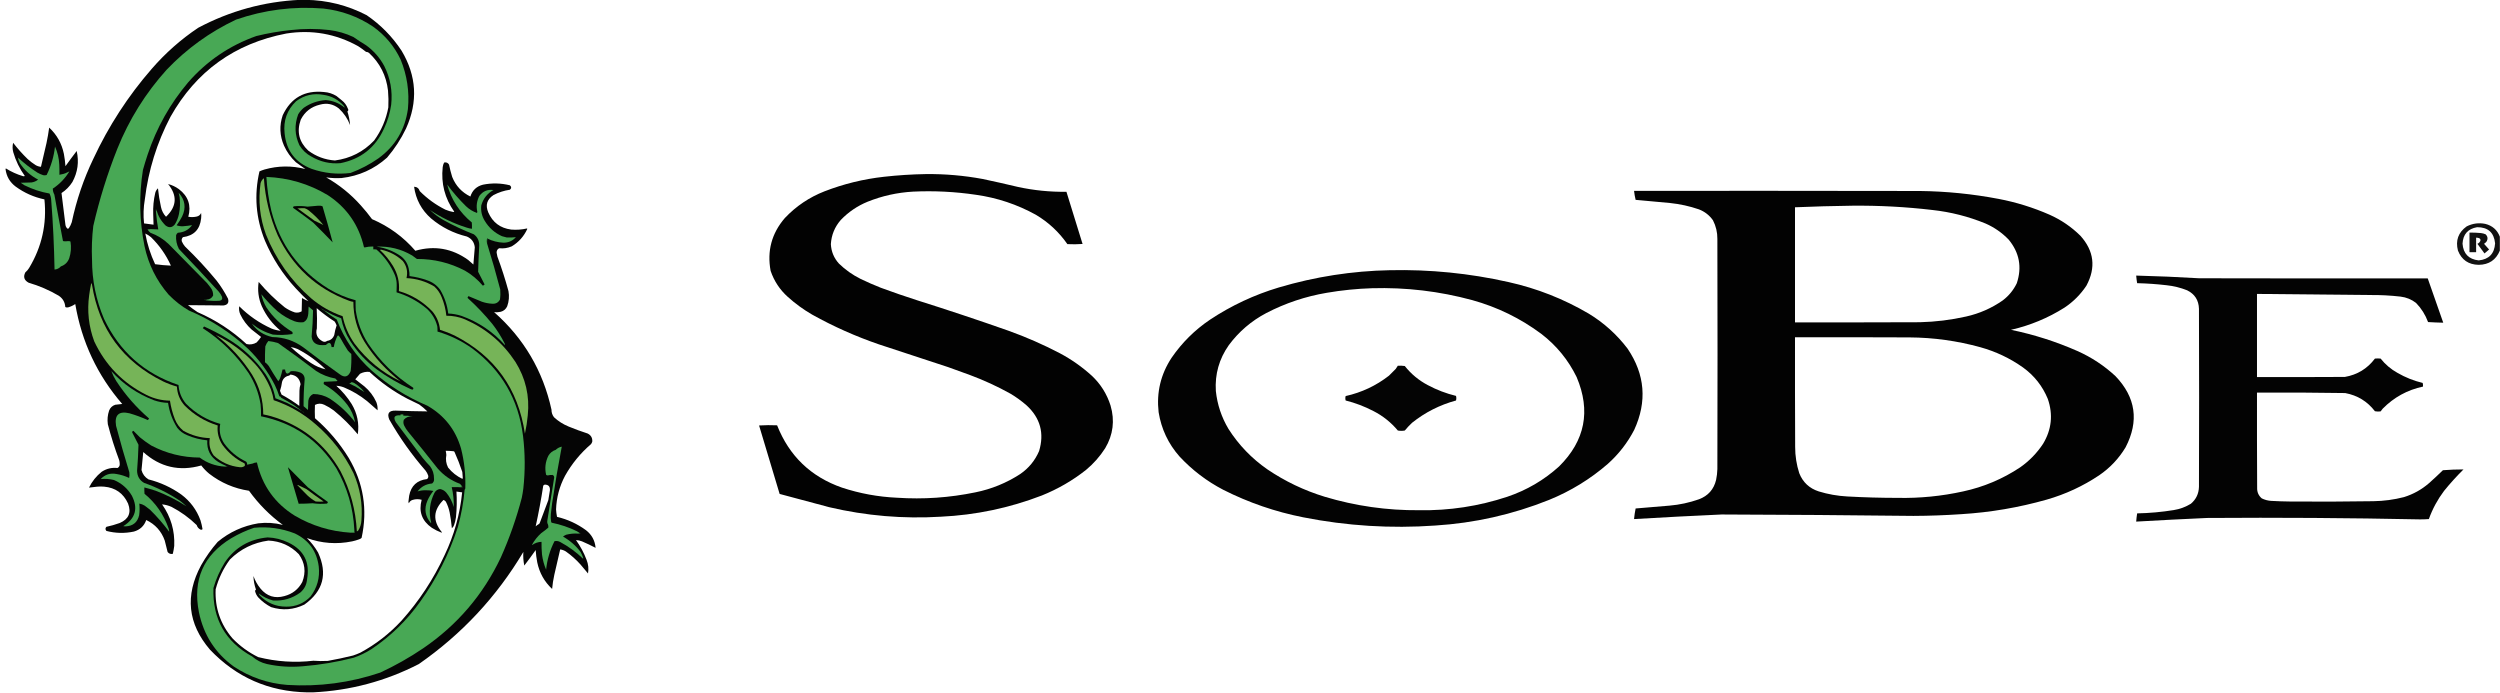 <svg clip-rule="evenodd" fill-rule="evenodd" height="166.435" image-rendering="optimizeQuality" shape-rendering="geometricPrecision" text-rendering="geometricPrecision" viewBox="0 0 7906 2190" width="600.837" xmlns="http://www.w3.org/2000/svg"><path d="m948.5-.5h18c68.07.934 132.4 17.101 193 48.5 44.25 30.254 81.09 67.754 110.5 112.5 47.59 79.481 52.26 161.481 14 246-16.07 33.366-36.07 64.033-60 92-40.9 36.524-88.73 58.024-143.5 64.5-16.48.942-32.82.275-49-2 41.25 23.406 77.75 52.906 109.5 88.5 12.59 13.919 24.42 28.419 35.5 43.5 53.38 22.847 99.04 56.18 137 100 60.45-17.204 116.11-7.537 167 29 5.5 4.833 11 9.667 16.5 14.5 1.56-18.162 3.06-36.329 4.5-54.5-1.76-16.106-10.1-27.439-25-34-42.27-10.301-79.94-29.301-113-57-30.46-26.76-48.46-60.26-54-100.5 9.1.404 15.1 5.071 18 14 23.79 23.954 50.79 43.454 81 58.5 8.2 3.511 16.7 6.011 25.5 7.5.83-.333 1.67-.667 2.5-1-29.86-42.421-42.03-89.421-36.5-141 .66-5.171 2.16-10.004 4.5-14.5 6.77-1.53 11.93.636 15.5 6.5 2.7 13.156 6.03 26.156 10 39 11.2 28.075 30.37 48.742 57.5 62 6.37-19.868 19.7-32.368 40-37.5 28.43-5.643 56.76-4.977 85 2 5.2 4.75 5.2 9.417 0 14-18.35 2.673-35.68 8.34-52 17-20.58 13.474-26.08 31.64-16.5 54.5 13.83 31.823 38 49.99 72.5 54.5 16.88 1.419 33.54.252 50-3.5.33.5.67 1 1 1.5-10.73 23.391-27.06 41.725-49 55-12.82 5.545-26.15 7.545-40 6-5.5 2.984-8.16 7.651-8 14 .67 4.2 1.51 8.367 2.5 12.5 13.27 35.818 24.94 72.151 35 109 2.94 16.389 1.61 32.389-4 48-4.06 9.056-10.89 14.889-20.5 17.5-6.98 1.583-13.98 1.917-21 1 94.05 82.91 154.55 185.74 181.5 308.5-.08 8.98 2.59 16.98 8 24 13.63 12.6 29.13 22.43 46.5 29.5 19.69 8.12 39.69 15.45 60 22 10.45 5.41 15.29 13.91 14.5 25.5-.81 2.95-2.14 5.61-4 8-33.32 28.63-60.66 61.97-82 100-17.71 33.34-27.21 68.84-28.5 106.5.46 7.9 1.46 15.73 3 23.5 33.67 8.01 64.34 22.17 92 42.5 18 14.17 28 32.67 30 55.5-14-7.33-28.33-14.16-43-20.5-6.15-2.46-12.49-3.79-19-4 13.9 19.29 25.06 40.12 33.5 62.5 5.54 13.99 7.04 28.33 4.5 43-7.62-9.45-15.45-18.79-23.5-28-14.01-15.69-29.51-29.52-46.5-41.5-5.56-3.46-11.56-5.63-18-6.5-6.23 26.64-12.39 53.3-18.5 80-3.31 14.85-5.64 29.85-7 45-24.43-22.85-40.1-50.85-47-84-2.48-12.89-4.15-25.89-5-39-11.61 16.61-23.61 32.95-36 49-2.93-14.24-3.93-28.57-3-43-84.47 141.81-194.63 259.98-330.5 354.5-105.33 54.08-216.99 83.91-335 89.5-6 0-12 0-18 0-121.495-2.34-223.995-47.34-307.5-135-70.292-82.31-79.625-171.31-28-267 14.975-26.47 32.475-51.14 52.5-74 37.261-30.94 79.928-50.44 128-58.5 26.424-3.21 52.424-1.55 78 5-41.374-30.37-77.04-66.37-107-108-46.85-7.16-88.85-25.16-126-54-9.371-7.7-17.704-16.37-25-26-69.126 19.58-130.293 5.41-183.5-42.5-1.984 18.99-3.817 37.99-5.5 57 3.322 12.8 10.655 22.64 22 29.5 37.788 9.57 72.454 25.57 104 48 28.221 21.22 48.387 48.38 60.5 81.5 2.8 9.2 4.967 18.53 6.5 28-1.691 1.76-3.691 2.26-6 1.5-6.292-2.96-10.459-7.8-12.5-14.5-23.704-23.04-50.204-42.21-79.5-57.5-9.655-4.34-19.655-7-30-8 27.796 39.4 40.63 83.23 38.5 131.5-1.052 8.43-2.552 16.76-4.5 25-6.831 1.45-12.331-.55-16.5-6-2.998-11.98-5.998-23.98-9-36-10.551-29.72-30.051-51.38-58.5-65-6.638 18.8-19.638 30.97-39 36.5-29.143 6.23-58.143 5.56-87-2-3.82-4.48-3.82-8.81 0-13 14.235-3.06 28.235-7.06 42-12 28.505-12.16 37.338-32.66 26.5-61.5-14.722-32.45-39.889-50.29-75.5-53.5-7.333-.67-14.667-.67-22 0-8.718 1.01-17.384 2.01-26 3 9.628-19.63 22.961-36.29 40-50 15.174-9.96 31.841-13.96 50-12 5.555-2.97 7.888-7.63 7-14-.044-3.57-.544-7.07-1.5-10.5-14.012-37.37-26.012-75.37-36-114-2.031-14.63-.698-28.96 4-43 3.591-9.26 10.091-15.43 19.5-18.5 7.298-1.02 14.631-1.85 22-2.5-78.689-91.07-128.189-196.4-148.5-316-6.912 4.705-14.412 8.205-22.5 10.5-3.134.79-6.134.457-9-1-1.049-15.426-8.049-27.426-21-36-29.918-17.535-61.584-31.201-95-41-14.09-7.631-17.59-18.465-10.5-32.5 4.749-4.078 8.749-8.745 12-14 40.297-66.861 56.463-139.194 48.5-217-33.333-7.044-63.666-20.544-91-40.5-18.387-13.765-29.053-32.098-32-55 .333-.833.667-1.667 1-2.5 16.879 10.606 34.879 18.772 54 24.5 2.079.808 4.079.641 6-.5-16.432-22.865-28.598-47.865-36.5-75-2.746-10.003-2.913-20.003-.5-30 14.035 18.209 29.369 35.376 46 51.5 7.794 7.061 16.128 13.395 25 19 5.265 3.144 10.931 4.977 17 5.5 5.987-24.948 11.82-49.948 17.5-75 3.482-16.226 6.315-32.56 8.5-49 24.282 22.547 39.782 50.213 46.5 83 2.378 12.909 4.044 25.909 5 39 11.601-16.216 23.435-32.216 35.5-48 7.784 34.302 3.284 66.969-13.5 98-8.977 14.144-20.477 25.811-34.5 35 4.128 33.654 8.295 67.321 12.5 101 .826 4.999 3.159 8.999 7 12 1.225-.362 2.391-.862 3.5-1.5 4.095-6.025 7.262-12.525 9.5-19.5 14.693-69.412 37.359-136.079 68-200 48.469-104.035 110.135-199.035 185-285 43.236-49.809 92.07-92.976 146.5-129.5 100.876-53.549 208.209-83.049 322-88.5zm17 535c-43.14-11.08-86.14-10.58-129 1.5-5.488 1.607-10.822 3.607-16 6-17.283 74.951-11.45 148.117 17.5 219.5 23.825 55.688 56.159 105.688 97 150 13.033 14.199 26.533 27.866 40.5 41-7.011-2.922-13.844-6.255-20.5-10-.333 14-.667 28-1 42-6.645 3.85-13.811 5.017-21.5 3.5-11.503-3.752-22.17-9.085-32-16-30.097-24.096-57.597-50.929-82.5-80.5-4.054 26.625-.72 52.292 10 77 13.767 30.44 33.6 56.27 59.5 77.5-9.945-.9-19.612-3.24-29-7-38.32-17.32-72.32-40.821-102-70.5-1.504 8.99-.338 17.657 3.5 26 8.725 18.07 20.558 33.9 35.5 47.5 9.819 8.07 19.819 15.91 30 23.5-4.127 6.29-8.794 12.12-14 17.5-10.068 5.95-20.735 7.62-32 5-45.77-42.39-97.437-76.05-155-101-10.355-6.845-20.355-14.178-30-22 37.338.111 74.671.445 112 1 13.283-1.599 18.117-8.766 14.5-21.5-10.25-20.182-22.25-39.182-36-57-31.128-37.804-64.461-73.804-100-108-4.125-4.801-7.458-10.135-10-16-1.426-5.257-.259-9.757 3.5-13.5 34.685-4.687 53.852-24.52 57.5-59.5.667-5.667.667-11.333 0-17-2.836 6.337-7.669 10.17-14.5 11.5-8.63 1.831-17.297 1.998-26 .5 9.734-35.883-.266-65.05-30-87.5-10.389-7.53-21.722-12.863-34-16 29.808 36.515 27.642 71.015-6.5 103.5-8.216-8.764-13.55-19.097-16-31-4.33-19.48-7.497-39.147-9.5-59-4.087 3.83-6.921 8.497-8.5 14-5.252 22.355-7.419 45.022-6.5 68 .046 11.025.38 22.025 1 33-10-1.333-20-2.667-30-4-2.734-25.415-1.9-50.749 2.5-76 11.087-92.038 38.087-179.038 81-261 81.082-144.198 203.249-232.031 366.5-263.5 80.369-12.662 156.04.671 227 40 8.61 5.613 16.95 11.613 25 18 3.36.054 6.36 1.054 9 3 34.86 32.215 55.02 72.048 60.5 119.5 1.53 17.638 1.86 35.304 1 53-7.08 38.477-22.08 73.477-45 105-33.76 35.55-75.1 56.55-124 63-31.38-2.234-59.55-12.734-84.5-31.5-28.916-27.285-36.75-59.785-23.5-97.5 12.759-25.074 32.926-40.908 60.5-47.5 22.01-6.164 42.01-2.164 60 12 15.94 14.715 27.78 32.215 35.5 52.5-1.09-14.602-3.92-28.936-8.5-43 3.34-2.513 3.84-5.513 1.5-9-3.91-10.63-10.41-19.463-19.5-26.5-5.33-4.333-10.67-8.667-16-13-12.2-7.718-25.53-12.051-40-13-61.104-6.21-104.604 18.29-130.5 73.5-10.995 32.472-9.661 64.472 4 96 9.008 20.006 21.508 37.506 37.5 52.5 9.891 7.434 19.891 14.6 30 21.5zm-506 204c6.452 3.063 12.452 6.897 18 11.5 26.663 25.977 47.663 55.977 63 90-16.719-.658-33.386-2.158-50-4.5-14.545-30.969-24.878-63.302-31-97zm542 236c17.99 15.49 36.99 29.66 57 42.5 2.38 3.79 4.38 7.79 6 12-3.38 9.91-5.88 20.08-7.5 30.5-3.94 10.61-11.44 16.78-22.5 18.5-4.58 3.66-9.58 3.99-15 1-16.4-8.97-22.236-22.47-17.5-40.5.81-21.38.64-42.71-.5-64zm-82 123c7.312 1.15 14.645 3.31 22 6.5 32.522 16.93 61.85 38.26 88 64-16.44-3.88-31.773-10.55-46-20-22.636-15.16-43.969-31.99-64-50.5zm51 604c46.67 17 94.34 20.5 143 10.5 7.13-1.53 14.13-3.53 21-6 3.47-.92 6.47-2.59 9-5 19.55-89.46 6.05-173.63-40.5-252.5-29.06-47.36-64.73-89.36-107-126-.667-14-.667-28 0-42 9.65-5.05 19.49-5.22 29.5-.5 10.66 4.99 20.66 10.99 30 18 27.84 22.68 53.18 47.84 76 75.5 4.85-34.25-1.65-66.25-19.5-96-13.45-21.38-29.62-40.55-48.5-57.5 8.21.38 16.21 2.05 24 5 26.92 11.11 51.58 25.78 74 44 10.93 9.38 21.76 18.88 32.5 28.5.62-8.95-.71-17.61-4-26-8.72-19.25-21.22-35.75-37.5-49.5-9.52-7.69-19.19-15.19-29-22.5 4.88-5.93 9.88-11.76 15-17.5 9.4-5.01 19.4-7.01 30-6 36.14 33.74 76.14 62.07 120 85 12.21 6.27 24.54 12.27 37 18 9.25 6.58 17.92 13.92 26 22-33.51-.35-67.01-1.18-100.5-2.5-20.95-.43-27.61 8.91-20 28 32.93 57.87 71.26 111.87 115 162 3.45 4.56 6.11 9.56 8 15 1.3 4.62.13 8.45-3.5 11.5-31.67 3.67-50.5 21.17-56.5 52.5-.94 6.66-1.78 13.32-2.5 20 .22 1.44.72 2.77 1.5 4 2.23-5.23 6.06-8.73 11.5-10.5 9.63-3.04 19.29-3.21 29-.5-10.03 37.08.64 66.58 32 88.5 9.78 6.22 20.11 11.39 31 15.5 1.02-.5 1.19-1.17.5-2-28.94-35.5-27.11-69.33 5.5-101.5 2.94.89 5.44 2.73 7.5 5.5 5.59 10.76 9.59 22.1 12 34 3.15 16.55 5.49 33.22 7 50 3.32-2.63 5.65-5.97 7-10 2.89-8.11 4.89-16.45 6-25 2.66-26.96 3.16-53.96 1.5-81 6.03.58 12.03 1.41 18 2.5-6.9 69.43-25.4 135.6-55.5 198.5-35.14 76.02-80.47 145.02-136 207-37.98 41.2-81.48 75.04-130.5 101.5-7.51 3.39-15.18 6.39-23 9-26.48 6.56-53.14 12.23-80 17-15.2.81-30.37.64-45.5-.5-58.85 6.79-117.017 2.95-174.5-11.5-30.521-15.03-57.687-34.87-81.5-59.5-37.951-44.52-55.618-96.18-53-155 9.141-34.28 24.141-65.61 45-94 33.834-33.58 74.501-53.58 122-60 37.79 1.8 69.79 16.14 96 43 19.463 27.28 23.13 56.61 11 88-12.308 22.96-31.141 37.79-56.5 44.5-30.161 8.5-55.328.67-75.5-23.5-9.778-11.97-17.278-25.3-22.5-40 .375 14.56 3.042 28.9 8 43-1.251 1.13-2.251 2.46-3 4 1.703 7.97 5.203 14.97 10.5 21 11.801 12.47 25.301 22.64 40.5 30.5 36.031 11.16 71.031 8.5 105-8 59.67-42.51 74.17-97.34 43.5-164.5-9.753-16.92-21.586-32.26-35.5-46zm-52-517c18.2 2.03 28.867 12.2 32 30.5-2.241 6.62-3.407 13.45-3.5 20.5-.343 16.04-.51 32.04-.5 48-17.822-13.08-36.488-24.92-56-35.5-1.934-3.87-3.6-7.87-5-12 3.034-9.3 5.2-18.8 6.5-28.5 3.468-10.81 10.635-17.31 21.5-19.5 2.084-.7 3.751-1.86 5-3.5zm491 241c8.35.12 16.69.62 25 1.5.92.37 1.75.87 2.5 1.5 9.44 20.89 17.78 42.22 25 64 .32 6.18.82 12.35 1.5 18.5-.33 1.17-.67 2.33-1 3.5-18-8.51-33.16-20.51-45.5-36-6.35-12.49-8.18-25.65-5.5-39.5-.29-4.58-.96-9.08-2-13.5zm313 107c11.91.08 17.41 6.08 16.5 18-1.77 10.32-3.44 20.65-5 31-9.2 23.92-18.2 47.92-27 72-.47 1.43-1.3 2.6-2.5 3.5-3.78 2.11-7.28 4.61-10.5 7.5 9.39-42.66 17.39-85.66 24-129 1.65-.9 3.15-1.9 4.5-3z" fill="#000100" opacity=".977"/><path d="m955.5 1300.5c-14.917-9.05-30.251-17.55-46-25.5-12.69-5.56-25.524-10.73-38.5-15.5-5.352-27.37-15.685-52.7-31-76-32.082-46.27-72.249-83.77-120.5-112.5-23.974-14.15-48.641-26.99-74-38.5-1.688 1.53-3.021 3.36-4 5.5 57.701 37.37 105.868 84.53 144.5 141.5 19.55 30.31 32.217 63.31 38 99 1.292 12.63 1.792 25.3 1.5 38 103.274 21.02 182.77 76.02 238.5 165 34.1 59.8 52.93 124.13 56.5 193v10c-4.33 0-8.67 0-13 0-62.59-4.06-120.924-21.9-175-53.5-63.338-39.23-103.338-95.39-120-168.5-4.779-.03-9.446 1.13-14 3.5-5.648 1.33-11.315 2.5-17 3.5.294-3.61-.706-6.78-3-9.5-27.979-13.31-51.145-32.48-69.5-57.5-12.621-19.01-16.788-39.68-12.5-62-41.971-11.73-78.137-33.06-108.5-64-14.186-17.04-22.019-36.71-23.5-59-108.095-36.26-186.595-105.93-235.5-209-25.336-59.677-38.002-122.01-38-187-1.584-35.79-.251-71.456 4-107 19.15-83.268 44.483-164.601 76-244 37.404-92.887 89.404-176.22 156-250 63.359-66.428 136.526-119.262 219.5-158.5 89.568-30.9 181.568-42.566 276-35 57.08 6.354 109.41 25.355 157 57 38.33 27.318 67.5 62.152 87.5 104.5 20.45 50.125 28.11 102.125 23 156-9.03 65.588-40.2 117.755-93.5 156.5-27.28 18.978-56.62 34.311-88 46-42.06 5.228-83.06.895-123-13-51.596-19.932-80.096-57.432-85.5-112.5-4.452-39.988 7.714-73.821 36.5-101.5 25.934-19.258 54.934-25.925 87-20 25.45 3.803 46.61 15.303 63.5 34.5 1.6 1.869 2.6 3.869 3 6-17.45-14.265-37.45-22.265-60-24-25.49 1.83-48.662 9.997-69.5 24.5-6.958 5.951-12.791 12.785-17.5 20.5-12.37 33.264-11.036 65.931 4 98 9.266 15.267 21.766 27.1 37.5 35.5 28.45 16.779 59.12 23.779 92 21 64.47-12.828 110.3-48.994 137.5-108.5 11.51-24.184 19.17-49.518 23-76 4.78-43.241-2.55-84.241-22-123-14.13-26.135-33.29-47.968-57.5-65.5-13.67-8.169-27.01-16.835-40-26-24.14-11.368-49.47-18.702-76-22-40.33-4.566-80.659-4.566-121 0-37.147 3.747-73.813 10.08-110 19-84.646 30.066-156.479 78.9-215.5 146.5-57.065 67.417-99.731 143.417-128 228-5.416 16.244-10.416 32.577-15 49-12.806 80.664-11.139 160.997 5 241 12.376 57.751 37.709 108.751 76 153 19.207 19.886 40.707 36.72 64.5 50.5 70.172 29.58 132.838 70.25 188 122 33.978 33.31 61.812 71.15 83.5 113.5 5.683 11.69 10.516 23.69 14.5 36 1.052-.15 2.052.02 3 .5.757 1.51 1.757 2.85 3 4 12.994 6.83 25.661 14.16 38 22 9.578 6.61 18.912 13.44 28 20.5z" fill="#48a855"/><path d="m187.5 520.5v32c2.235.295 4.235-.039 6-1 4.451-.649 8.784-1.816 13-3.5 4.326-2.335 8.66-4.335 13-6-13.408 22.075-30.908 40.242-52.5 54.5.009 6.706 1.676 13.039 5 19 8.684 48.735 17.684 97.401 27 146 .75.626 1.584 1.126 2.5 1.5 4.667.335 9.334.168 14-.5 2 .167 4 .333 6 .5l1.5 1.5c2.846 17.636 1.512 34.969-4 52-4.725 12.892-13.559 21.559-26.5 26-5.296 5.982-11.963 9.315-20 10-1.304-73.108-4.804-146.108-10.5-219-.318-7.601-2.151-14.768-5.5-21.5-27.598-4.866-53.931-13.533-79-26-4-2.667-8-5.333-12-8 11.333-.333 22.667-.667 34-1 7.897-1.071 14.897-4.071 21-9-23.544-12.207-42.711-29.373-57.5-51.5-3.227-5.679-5.226-11.679-6-18 19.146 17.648 39.646 33.481 61.5 47.5 5.764 3.216 11.764 5.883 18 8 3.711.825 7.378.659 11-.5 14.108-28.43 22.942-58.43 26.5-90 8.113 18.12 12.613 37.12 13.5 57z" fill="#48a654"/><path d="m187.5 520.5c.994 10.153 1.328 20.486 1 31h5c-1.765.961-3.765 1.295-6 1 0-10.667 0-21.333 0-32z" fill="#357b3f"/><path d="m2927.5 550.5c60.51-.666 120.51 4.501 180 15.5 37.11 7.86 74.11 16.193 111 25 50.75 11.041 102.08 16.208 154 15.5 16.79 55.048 33.79 110.048 51 165-15.99 1.166-31.99 1.333-48 .5-26.6-38.263-59.93-69.263-100-93-59.03-32.567-122.03-53.567-189-63-66.01-9.797-132.35-13.13-199-10-49.79 2.781-97.79 13.447-144 32-32.25 13.271-60.42 32.438-84.5 57.5-19.16 21.827-29.66 47.327-31.5 76.5 1.23 23.616 9.73 44.116 25.5 61.5 20.29 19.73 43.12 35.897 68.5 48.5 21 10.111 42.34 19.444 64 28 37.37 13.789 75.03 26.789 113 39 97.56 30.741 194.56 63.07 291 97 55.61 19.98 109.61 43.65 162 71 36.64 19.48 70.31 43.15 101 71 28.05 26.25 47.88 57.75 59.5 94.5 13.88 47.53 8.22 92.53-17 135-16.56 25.9-36.73 48.74-60.5 68.5-42.54 33.62-89.21 60.62-140 81-102.66 39.47-208.99 61.8-319 67-119.14 7.26-236.81-2.74-353-30-52.39-13.8-104.73-27.8-157-42-21.58-72.17-43.25-144.33-65-216.5 18.99-1.17 37.99-1.33 57-.5 38.29 96.95 106.62 162.62 205 197 56.51 18.64 114.51 29.3 174 32 83.47 5.61 166.13-.06 248-17 51.17-10.38 98.5-29.71 142-58 26.8-18.47 46.64-42.63 59.5-72.5 17.01-56.47 3.84-104.64-39.5-144.5-15.88-13.88-32.88-26.21-51-37-41.17-22.92-83.84-42.58-128-59-22.89-8.61-45.89-16.95-69-25-73.07-23.85-146.07-47.85-219-72-73.17-25.09-143.5-56.42-211-94-27.62-15.976-53.28-34.642-77-56-25.39-22.723-43.56-50.223-54.5-82.5-11.68-62.958 3.32-118.625 45-167 35.43-37.479 77.26-65.646 125.5-84.5 60.62-23.488 123.29-38.821 188-46 44.03-4.918 88.03-7.751 132-8.5z" opacity=".99"/><path d="m1025.5 982.5h2c16.5 9.503 33.67 17.5 51.5 24 4.82 25.48 14.16 49.14 28 71 22.58 35.25 50.74 65.41 84.5 90.5 33.07 24.21 68.4 44.88 106 62 2.59 1.31 5.26 1.98 8 2 1.85-1.84 2.18-3.84 1-6-57.03-36.7-104.53-83.2-142.5-139.5-20.51-32.18-33.51-67.18-39-105-.5-10.661-.67-21.328-.5-32-30.4-8.034-59.07-20.2-86-36.5-92.995-57.726-153.161-139.893-180.5-246.5-8.387-35.212-13.554-70.879-15.5-107 69.639 2.668 134.305 21.834 194 57.5 60.04 39.408 98.2 94.241 114.5 164.5.56.522 1.23.855 2 1 9.03-2.191 18.2-3.191 27.5-3v9c3.35-.165 6.68.002 10 .5 25.78 22.739 45.28 49.905 58.5 81.5 4.03 10.468 5.86 21.301 5.5 32.5-.37 7.183-.53 14.35-.5 21.5 35.96 10.89 68.13 28.39 96.5 52.5 16.37 15.23 27.2 33.73 32.5 55.5.5 5.32.67 10.66.5 16 39.74 11.71 76.41 29.54 110 53.5 92.7 68.83 146.2 161 160.5 276.5 6.71 55.31 7.05 110.64 1 166-1.23 10.07-2.9 20.07-5 30-16.85 64.54-38.85 127.21-66 188-55.77 118.02-137.61 213.86-245.5 287.5-43.09 29.22-88.43 54.89-136 77-95.45 32.18-193.45 45.18-294 39-61.515-4.84-117.848-24.17-169-58-59.088-42.95-95.921-100.45-110.5-172.5-20.024-102.01 14.143-179.85 102.5-233.5 22.845-13.5 46.845-24.5 72-33 44.501-4.23 87.501 1.77 129 18 44.047 21.07 69.21 55.9 75.5 104.5 3.94 35.25-4.73 66.92-26 95-20.986 21.65-46.653 32.32-77 32-32.72-.01-60.386-11.67-83-35-1.919-2.19-3.253-4.52-4-7 13.603 10.55 28.769 18.05 45.5 22.5 31.708 1.98 60.375-6.35 86-25 12.832-10.83 19.999-24.66 21.5-41.5 9.789-53.92-9.711-92.76-58.5-116.5-20.84-10.11-42.84-15.61-66-16.5-57.721 5.3-102.888 31.64-135.5 79-15.668 25.32-27.668 52.32-36 81-3.324 97.55 37.509 169.72 122.5 216.5 13.552 11.94 29.218 19.94 47 24 37.273 8.17 74.939 10.51 113 7 54.45-4.36 108.12-13.36 161-27 19.74-6.87 38.4-15.87 56-27 60.66-40.66 112.16-90.83 154.5-150.5 51.78-72.22 91.44-150.89 119-236 10.67-38.69 17.84-78.03 21.5-118 1.4-1.35 2.06-3.02 2-5 1.39-42.34-3.11-84-13.5-125-17.3-59.62-52.8-104.79-106.5-135.5-65.01-27.48-123.68-64.48-176-111-49.91-44.9-86.74-98.74-110.5-161.5-13.85-8.5-27.01-17.829-39.5-28z" fill="#48a855"/><path d="m834.5 563.5c4.128 62.381 18.628 122.381 43.5 180 47.077 99.746 122.24 168.913 225.5 207.5 4.52 1.797 9.19 2.964 14 3.5-.06 45.64 11.77 87.98 35.5 127 30.42 48.1 68.26 89.6 113.5 124.5-57.97-27.94-106.47-67.78-145.5-119.5-18.4-26.29-30.9-55.13-37.5-86.5-37.01-12.832-70.35-31.832-100-57-63.607-55.691-111.107-122.858-142.5-201.5-19.265-52.652-24.931-106.652-17-162 1.795-6.596 5.295-11.929 10.5-16z" fill="#75b458"/><path d="m1541.5 754.5c-.06-.543-.39-.876-1-1-1.32 5.82-1.32 11.487 0 17 14.92 48.001 28.75 96.334 41.5 145 .93 10.74.6 21.407-1 32-5.29 9.502-13.46 13.836-24.5 13-11.31-.561-22.31-2.728-33-6.5-14.11-5.557-28.11-11.391-42-17.5-1.39 1.609-2.39 3.442-3 5.5 28.23 25.566 54.4 53.066 78.5 82.5 15 19.32 28 39.98 39 62 .79 1.66 1.12 3.33 1 5-38.02-42.34-83.85-73.17-137.5-92.5-13.65-4.456-27.65-6.956-42-7.5-3.22-26.812-11.72-51.812-25.5-75-10.77-14.748-24.93-24.915-42.5-30.5-16.9-6.058-34.23-10.224-52-12.5-.71-.904-1.71-1.237-3-1 .32-5.858-.01-11.525-1-17-2.34-18.844-11-34.01-26-45.5-23.31-16.104-48.98-26.104-77-30 40.48-1.868 78.14 7.466 113 28 5.18 3.422 10.18 7.089 15 11 53.74-.232 104.4 12.101 152 37 21.52 12.508 40.35 28.342 56.5 47.5 2.14-.979 3.97-2.312 5.5-4-6.58-13.49-13.41-26.823-20.5-40 .83-27.664 2-55.331 3.5-83 .35-14.797-5.32-26.631-17-35.5-33.03-12.847-65.03-27.847-96-45-15.58-8.961-29.92-19.628-43-32 36.02 24.172 75.02 42.839 117 56 5.19 1.798 10.53 2.965 16 3.5.17-6.675 0-13.342-.5-20-38.58-31.816-64.58-71.816-78-120 17.97 24.311 37.8 47.144 59.5 68.5 10.14 9.732 21.8 16.898 35 21.5.33-1.167.67-2.333 1-3.5-4.08-17.657-1.92-34.49 6.5-50.5 11.08-14.922 25.91-21.089 44.5-18.5-19.56 10.887-32.39 27.053-38.5 48.5-1.95 17.595 1.72 33.928 11 49 13.17 21.845 31.34 38.012 54.5 48.5 5.05 1.209 10.05 2.542 15 4 9.73.454 19.39.12 29-1-10.45 11.821-23.61 17.654-39.5 17.5-17.77-.816-34.6-5.15-50.5-13z" fill="#48a755"/><path d="m5167.5 603.5c301.33-.167 602.67 0 904 .5 83.74 1.008 166.74 9.341 249 25 55.58 10.642 109.25 27.309 161 50 36.61 16.303 69.11 38.47 97.5 66.5 43.39 48.181 49.72 100.848 19 158-18.5 27.833-41.67 51-69.5 69.5-52.2 32.92-108.53 56.25-169 70 72.41 14.93 142.41 37.27 210 67 44.71 19.92 84.88 46.42 120.5 79.5 64.27 67.13 74.94 142.13 32 225-21.36 35.53-49.2 65.03-83.5 88.5-51.16 34.24-106.5 59.91-166 77-88.32 25.05-178.32 40.39-270 46-50.44 3.43-100.94 5.26-151.5 5.5-202.16-2.37-404.33-3.87-606.5-4.5-92.39 4.17-184.72 9-277 14.5 1.07-11.29 2.73-22.46 5-33.5 35.63-3.29 71.29-6.29 107-9 31.88-2.71 62.88-9.38 93-20 29.13-10.8 47.3-31.3 54.5-61.5 2.32-11.22 3.65-22.55 4-34 .67-242.67.67-485.333 0-728 .2-20.861-4.47-40.527-14-59-11.28-15.929-26.11-27.429-44.5-34.5-29.55-10.111-59.88-16.777-91-20-36.33-3.487-72.67-6.82-109-10-2.26-9.368-3.92-18.868-5-28.5zm690 47c84.63-.852 168.96 3.648 253 13.5 58.42 6.355 114.75 20.688 169 43 27.48 12.158 51.65 28.991 72.5 50.5 34.1 41.165 42.77 87.165 26 138-10.41 21.749-25.25 39.916-44.5 54.5-35.16 24.569-73.82 41.569-116 51-48.06 10.82-96.73 16.82-146 18-131.67.5-263.33.67-395 .5 0-121.333 0-242.667 0-364 60.47-2.542 120.8-4.209 181-5zm-181 416c120.67-.17 241.33 0 362 .5 76.05.51 150.72 10.84 224 31 48.84 13.59 93.84 34.92 135 64 35.62 25.75 61.78 58.91 78.5 99.5 17.11 49.55 12.11 96.88-15 142-19.41 29.41-43.58 54.25-72.5 74.5-55.03 36.58-115.03 61.92-180 76-68.17 15.04-137.17 21.88-207 20.5-53.38-.04-106.71-1.54-160-4.5-30.67-1.67-60.67-7-90-16-29.54-9.55-50.04-28.71-61.5-57.5-8.66-26.96-13-54.63-13-83-.5-115.67-.67-231.33-.5-347z" opacity=".992"/><path d="m650.5 949.5c1-.667 2-1.333 3-2 9.392-.439 16.226-4.772 20.5-13 .363-9.247-2.304-17.58-8-25-3.667-4.667-7.333-9.333-11-14-40.5-41.167-81-82.333-121.5-123.5-16.742-16.055-36.075-28.055-58-36-3.562-3.058-6.562-6.558-9-10.5 3.333-.333 6.667-.667 10-1 7.994.523 15.994.857 24 1-3.175-17.559-5.508-35.225-7-53-.31-3.213.023-6.213 1-9 5.296 19.113 14.962 35.613 29 49.5 10.925 8.249 20.758 7.082 29.5-3.5 6.29-10.197 10.623-21.197 13-33 3.532-17.576 4.199-35.243 2-53-1.028-4.763-2.028-9.429-3-14 20.387 22.428 24.053 47.428 11 75-5.082 9.838-10.916 19.171-17.5 28 6.448 2.297 13.115 3.297 20 3 9.801-.733 19.468-1.9 29-3.5-11.141 14.957-26.141 22.957-45 24-2.606 1.938-4.439 4.438-5.5 7.5-1.29 15.607 1.71 30.274 9 44 42.696 44.428 84.696 89.428 126 135 4.125 4.801 7.458 10.135 10 16 2.088 6.913-.412 11.08-7.5 12.5-14.747.942-29.414.442-44-1.5z" fill="#47a654"/><path d="m1006.5 650.5c4.82-.565 9.32.101 13.5 2 11.31 37.921 21.98 75.921 32 114-20.14-21.138-40.64-41.972-61.5-62.5-21.052-16.053-42.386-31.72-64-47 .76-1.441 1.426-2.941 2-4.5 14.749-1.559 29.416-1.226 44 1 11.491-.918 22.824-1.918 34-3z" fill="#020401"/><path d="m963.5 658.5c-7.519-.325-14.852.008-22 1-.789-.283-1.456-.783-2-1.5 8.177-.823 16.177-.656 24 .5z" fill="#283d1e"/><path d="m941.5 659.5c7.148-.992 14.481-1.325 22-1 3.923 1.295 7.59 3.128 11 5.5 18.121 14.29 34.12 30.124 48 47.5-9.21-4.772-18.54-9.272-28-13.5-17.545-13.052-35.212-25.885-53-38.5z" fill="#73b156"/><path d="m494.5 663.5c-.977 2.787-1.31 5.787-1 9-1.145-3.811-1.312-7.811-.5-12 1.039.744 1.539 1.744 1.5 3z" fill="#1f4825"/><path d="m7905.5 748.5v44c-12.18 29.624-34.52 44.624-67 45-31.99-.554-53.82-15.554-65.5-45-8.16-31.947 1.01-57.447 27.5-76.5 18.68-9.475 38.35-12.142 59-8 22.41 5.586 37.75 19.086 46 40.5zm-72-30c34.47-.193 53.47 16.807 57 51-2.09 32.759-19.43 50.759-52 54-31.6-3.603-48.6-21.27-51-53 1.65-29.643 16.99-46.976 46-52z" opacity=".93"/><path d="m7809.5 735.5c12.03-.122 24.03.378 36 1.5 5.22.554 10.22 1.887 15 4 7.07 7.061 7.9 14.895 2.5 23.5-2.2 2.54-4.7 4.707-7.5 6.5 5.35 6.012 10.68 12.012 16 18-4.81 4.143-9.65 8.31-14.5 12.5-7.38-10.256-14.88-20.422-22.5-30.5 5.3-2.133 8.63-5.967 10-11.5-.36-3.188-2.02-5.355-5-6.5-2.93-.953-5.93-1.453-9-1.5v46c-7 0-14 0-21 0 0-20.667 0-41.333 0-62z" opacity=".929"/><path d="m1541.5 754.5c-.99 5.14-1.32 10.474-1 16-1.32-5.513-1.32-11.18 0-17 .61.124.94.457 1 1z" fill="#317239"/><path d="m1201.5 790.5c1.79-1.122 3.79-1.289 6-.5 25.45 5.97 47.61 17.803 66.5 35.5 12.34 16.198 16.17 34.198 11.5 54 31.61 1.485 60.95 10.318 88 26.5 10.43 9.68 18.26 21.18 23.5 34.5 7.66 18.653 12.5 37.986 14.5 58 20.43-.214 40.1 3.62 59 11.5 66.45 28.99 119.62 73.82 159.5 134.5 32.35 51.72 45.35 108.06 39 169-1.79 19.53-4.79 38.86-9 58-21.16-141.94-95.33-245.44-222.5-310.5-14.89-7.11-30.22-13.11-46-18-2.13-22.07-10.3-41.57-24.5-58.5-29.39-30.621-64.55-51.954-105.5-64 2.3-28.311-3.86-54.644-18.5-79-11.43-18.929-25.26-35.929-41.5-51z" fill="#76b458"/><path d="m4395.5 854.5c126.56-2.783 251.56 9.717 375 37.5 90.06 20.045 174.73 53.378 254 100 47.71 29.04 88.54 65.87 122.5 110.5 55.24 81.6 62.24 167.27 21 257-21.19 40.81-49.02 76.64-83.5 107.5-55.45 48.09-117.45 86.09-186 114-115.59 46.23-235.59 73.23-360 81-140.17 9.89-279.17 1.22-417-26-88.37-17.46-172.71-46.46-253-87-52.18-27.17-98.35-62.34-138.5-105.5-35.41-40.15-57.41-86.82-66-140-7.08-62.33 6.58-119.66 41-172 32.88-47.88 73.38-88.04 121.5-120.5 67.43-44.708 140.09-78.708 218-102 114.66-33.974 231.66-52.141 351-54.5zm-57 57c107.55-3.106 213.22 9.394 317 37.5 79.95 22.145 152.95 57.81 219 107 47.9 36.88 85.07 82.38 111.5 136.5 45.22 106.88 26.72 201.05-55.5 282.5-47.76 43.23-102.43 75.23-164 96-90.39 29.91-183.23 44.08-278.5 42.5-101.66.86-201.16-13.31-298.5-42.5-65.2-19.94-125.87-48.94-182-87-49.39-34.38-90.22-76.88-122.5-127.5-22.13-37.06-35.46-77.06-40-120-3.28-53.24 10.39-101.57 41-145 31.84-42.84 71.34-76.68 118.5-101.5 60.27-31.294 123.94-52.628 191-64 47.49-8.148 95.15-12.982 143-14.5z" opacity=".988"/><path d="m1293.5 855.5c.99 5.475 1.32 11.142 1 17 1.29-.237 2.29.096 3 1-1.33 0-2.67 0-4 0 0-6 0-12 0-18z" fill="#1b3e20"/><path d="m6755.5 871.5c66.38 1.69 132.71 4.524 199 8.5 241 .5 482 .667 723 .5 16.33 46.667 32.67 93.333 49 140-16.03-.35-32.03-1.01-48-2-8.42-22.901-21.09-43.068-38-60.5-14.39-11.138-30.72-17.804-49-20-32.22-3.678-64.55-5.345-97-5-119-1.006-238-2.173-357-3.5v263c92.67.17 185.33 0 278-.5 39.4-6.86 71.07-26.19 95-58 6-.67 12-.67 18 0 14.72 18.52 32.39 33.52 53 45 25.09 14.54 51.76 25.21 80 32 .96 3.73 1.29 7.56 1 11.5-49.63 10.72-92.13 34.06-127.5 70-2.17 2.83-4.33 5.67-6.5 8.5-6.03.83-12.03.66-18-.5-23.88-31.12-55.21-50.28-94-57.5-92.98-1.48-185.98-1.98-279-1.5-.17 100.33 0 200.67.5 301-.44 13.61 4.39 24.77 14.5 33.5 9.44 4.69 19.44 7.36 30 8 19.98 1.13 39.98 1.8 60 2 87.67.72 175.34.39 263-1 32.87-.48 65.2-4.82 97-13 29.5-9.24 55.83-23.91 79-44 14.97-13.3 29.63-26.97 44-41 21.68-1.67 43.35-2.5 65-2.5-21.79 21.62-42.29 44.29-61.5 68-20.4 27.11-36.4 56.78-48 89-9.09.66-18.26.99-27.5 1-224.65-4.63-449.31-6.13-674-4.5-74.69 3.34-149.36 7.17-224 11.5.63-8.72 1.63-17.38 3-26 38.91-.78 77.58-4.28 116-10.5 19.38-3.13 37.38-9.79 54-20 16.36-13.89 24.86-31.72 25.5-53.5.67-187.67.67-375.33 0-563-.81-27.151-13.31-46.651-37.5-58.5-20.91-8.311-42.58-13.645-65-16-30.91-3.589-61.91-5.755-93-6.5-1.37-7.948-2.37-15.948-3-24z" opacity=".986"/><path d="m288.5 895.5c1.567 1.181 2.401 2.847 2.5 5 22.47 140.74 97.303 242.57 224.5 305.5 14.216 6.79 28.882 12.29 44 16.5 1.042 22.97 9.209 42.97 24.5 60 29.532 29.53 64.366 50.53 104.5 63-2.253 22.5 2.913 43.17 15.5 62 18.488 24.99 41.655 44.33 69.5 58 1.152 2.61 1.318 5.27.5 8-4.595 3.27-9.761 4.61-15.5 4-31.654-3.25-59.154-15.58-82.5-37-11.866-16.49-16.033-34.82-12.5-55-29.934-.98-57.934-8.82-84-23.5-11.868-9.88-20.701-22.04-26.5-36.5-7.409-18.96-12.576-38.46-15.5-58.5-26.037-.34-50.703-6.34-74-18-74.749-37.42-129.916-93.92-165.5-169.5-17.509-47.26-22.843-95.929-16-146 1.629-12.772 3.795-25.439 6.5-38z" fill="#76b458"/><path d="m826.5 930.5c15.698 19.535 33.031 37.702 52 54.5 15.924 13.135 33.591 23.47 53 31 9.098 3.15 18.431 4.15 28 3 5.892-2.89 10.059-7.39 12.5-13.5 1.632-4.53 2.632-9.196 3-14 .333-7.333.667-14.667 1-22 4.667 4 9.333 8 14 12-.396 27.6-1.896 55.1-4.5 82.5 1.35 15.35 9.684 24.35 25 27 6.67.67 13.33.67 20 0 10.34-10.32 16.34-8.16 18 6.5h7c2.14-12.22 5.97-23.89 11.5-35 .69-.86 1.52-1.52 2.5-2 2.06 1.77 3.89 3.77 5.5 6 7.83 14.33 16.16 28.33 25 42 3.46 3.95 7.12 7.61 11 11 .71 18.08.04 36.08-2 54-7.55 18.85-19.39 22.01-35.5 9.5-38.9-27.56-77.23-55.9-115-85-28.917-20.86-61.25-31.53-97-32-27.653-5.96-49.319-20.12-65-42.5 19.551 15.94 41.551 27.44 66 34.5 20.722 2.05 41.389 1.55 62-1.5 1.54-2.79 1.206-5.29-1-7.5-32.983-19.65-60.15-45.48-81.5-77.5-7.431-12.854-12.598-26.52-15.5-41z" fill="#48a755"/><path d="m653.5 947.5c-1 .667-2 1.333-3 2-2.155.128-4.155-.372-6-1.5 2.982-.498 5.982-.665 9-.5z" fill="#214d27"/><path d="m1027.5 982.5c-.67 0-1.33 0-2 0-3.96-1.985-7.62-4.485-11-7.5 4.54 1.943 8.87 4.443 13 7.5z" fill="#32743b"/><path d="m682.5 1059.5c46.981 22.37 88.481 53.04 124.5 92 21.468 23.92 38.135 50.92 50 81 3.9 10.74 6.733 21.74 8.5 33 49.563 16.77 93.896 42.27 133 76.5 50.55 43.31 90.39 94.81 119.5 154.5 20.79 47.5 29.12 97.16 25 149-.56 11.59-3.89 22.25-10 32-1.24 1.37-2.74 2.37-4.5 3-3.45-67.12-20.62-130.45-51.5-190-49.83-87.8-123.327-145.97-220.5-174.5-7.942-2.15-15.942-3.99-24-5.5.001-45.33-11.833-87.33-35.5-126-30.631-48.47-68.798-90.14-114.5-125z" fill="#75b458"/><path d="m848.5 1078.5c10.557 1.09 20.89 3.26 31 6.5 40.562 28.56 80.562 57.89 120 88 18.69 12.12 39.02 20.12 61 24 2.52 2.35 4.85 4.85 7 7.5-1 .33-2 .67-3 1-13.32.91-26.65 1.57-40 2-.12 1.7-.45 3.37-1 5 .03 1.53.7 2.7 2 3.5 28.17 16.5 52.34 37.66 72.5 63.5 12.71 16.76 21.05 35.42 25 56-22.32-29.32-48.82-54.15-79.5-74.5-16.35-9.9-34.02-14.9-53-15-8.951 4.39-14.118 11.56-15.5 21.5-.333 9.67-.667 19.33-1 29-4.667-4-9.333-8-14-12-.188-28.21.979-56.38 3.5-84.5.137-10.39-4.53-17.73-14-22-9.687-3.73-19.687-5.06-30-4-10.03 11.43-16.03 9.59-18-5.5-2.667 0-5.333 0-8 0-1.986 9.13-4.486 18.13-7.5 27-1.497 3.66-3.497 7-6 10-10.501-15.66-20.501-31.66-30-48-3.333-4.67-7.333-8.67-12-12-.282-16.67.051-33.34 1-50 2.151-6.31 5.318-11.98 9.5-17z" fill="#48a755"/><path d="m4420.5 1156.5c7.36-.33 14.7 0 22 1 20.08 25.36 44.41 45.53 73 60.5 28.23 15.08 57.89 26.41 89 34 1.3 4.78 1.3 9.62 0 14.5-51.39 14.03-97.73 37.53-139 70.5-8.22 7.71-15.88 15.88-23 24.5-7.33 1.33-14.67 1.33-22 0-21.54-25.76-47.2-46.26-77-61.5-28.01-14.62-57.35-25.78-88-33.5-1.33-4.67-1.33-9.33 0-14 50.67-11.34 96.34-32.84 137-64.5l21.5-21.5c2.44-3.22 4.6-6.55 6.5-10z" opacity=".984"/><path d="m717.5 1474.5c-2.107.97-4.441 1.3-7 1-29.213-1.68-55.546-11.18-79-28.5-54.134-.28-105.134-12.95-153-38-12.559-7.89-24.559-16.56-36-26-6.9-6.9-13.733-13.73-20.5-20.5-2.823.69-4.156 2.35-4 5 6.411 13.16 13.078 26.16 20 39-.787 27.35-2.287 54.69-4.5 82 .262 17.04 7.595 29.87 22 38.5 40.507 14.26 78.507 33.26 114 57 6.96 5.29 13.627 10.96 20 17-30.352-19.68-62.685-36.01-97-49-11.871-4.01-23.871-7.51-36-10.5-.166 6.67 0 13.34.5 20 35.441 29.19 60.774 65.52 76 109 1.323 3.61 1.989 7.28 2 11-18.301-24.65-38.468-47.81-60.5-69.5-5.667-4.33-11.333-8.67-17-13-5.273-3.26-10.939-5.42-17-6.5 1.416 12.35 1.25 24.68-.5 37-5.171 22.01-19.005 33.68-41.5 35-2.885.31-5.552-.03-8-1 38.058-24 46.891-56 26.5-96-13.417-22.63-32.25-39.13-56.5-49.5-13.846-3.44-27.846-4.44-42-3 13.578-14.52 30.244-19.86 50-16 13.934 2.26 27.267 6.42 40 12.5 1.164-5.97 1.33-11.97.5-18-15.034-48.76-29.034-97.76-42-147-5.369-34.3 8.798-47.47 42.5-39.5 19.859 5.76 39.192 12.93 58 21.5 1.563-1.44 2.896-3.11 4-5-40.157-34.64-74.657-73.97-103.5-118-6.445-10.22-11.778-20.89-16-32 37.716 41.62 82.883 72.45 135.5 92.5 14.262 4.9 28.928 7.57 44 8 4.118 28.7 13.952 55.2 29.5 79.5 8.221 10.04 18.388 17.54 30.5 22.5 20.447 8.94 41.78 14.44 64 16.5-1.921 29.99 9.745 52.83 35 68.5 8.743 5.04 17.743 9.54 27 13.5z" fill="#48a755"/><path d="m1111.5 1208.5c3.61.3 6.94 1.47 10 3.5 11.88 7.54 22.21 16.87 31 28-9.65-5.68-19.31-11.68-29-18-6.21-3.27-12.55-6.27-19-9 2.74-1.03 5.07-2.53 7-4.5z" fill="#45a152"/><path d="m955.5 1300.5c2.616.98 4.949 2.48 7 4.5-2.886-.45-5.219-1.95-7-4.5z" fill="#2e6c37"/><path d="m1461.5 1538.5c-3.87 1.93-8.21 2.6-13 2-6.67 0-13.33 0-20 0 4.88 20.73 7.05 41.73 6.5 63-4.86-17.06-12.86-32.39-24-46-5.24-5.87-11.74-9.54-19.5-11-7.83.98-13.66 4.98-17.5 12-15.16 29.98-18.66 61.32-10.5 94-.17.67-.33 1.33-.5 2-18.84-21.53-22.51-45.53-11-72 4.91-10.84 11.08-20.84 18.5-30-7.07-1.5-14.24-2.17-21.5-2-9.82-.49-19.32.67-28.5 3.5 11.54-15.11 26.87-23.44 46-25 4.92-4.01 6.92-9.18 6-15.5.15-14.47-4.02-27.47-12.5-39-8.04-8.37-15.71-17.04-23-26-28.09-37.85-56.42-75.51-85-113-9.46-16.1-4.63-23.43 14.5-22 0-1 0-2 0-3h9v4c9.78-.36 19.44.48 29 2.5-11.02-1.13-20.18 2.37-27.5 10.5-2.03 6.11-1.7 12.11 1 18 3.25 6.84 7.25 13.17 12 19 31.71 38.71 63.05 77.71 94 117 19.34 22.25 42.84 38.42 70.5 48.5 2.7 2.59 5.03 5.42 7 8.5z" fill="#47a554"/><path d="m1834.5 1686.5c-1.76.96-3.76 1.29-6 1-12.89-.85-25.55.31-38 3.5-3.66 1.5-7 3.5-10 6 21.91 12.24 40.41 28.41 55.5 48.5 3.52 6.21 6.35 12.71 8.5 19.5-.33.5-.67 1-1 1.5-21.62-20.79-45.62-38.29-72-52.5-5.74-3.09-11.74-3.92-18-2.5-14.4 28.37-23.23 58.37-26.5 90-6.57-15.37-10.9-31.37-13-48-1.21-13.31-1.71-26.64-1.5-40-10.85.34-20.68 3.67-29.5 10-.17-.33-.33-.67-.5-1 7.57-13.75 17.24-25.92 29-36.5 7.79-5.45 15.29-11.28 22.5-17.5.47-4.94-.53-9.61-3-14-.67-3-.67-6 0-9 7.21-44.99 14.38-89.99 21.5-135 .25-4-1.42-6.84-5-8.5-5.06-.32-10.06.18-15 1.5-2.19.17-4.03-.49-5.5-2-4.7-20.79-2.36-40.79 7-60 5.42-9.3 13.26-15.63 23.5-19 5.37-5.18 11.7-8.52 19-10-11.33 59.44-21.49 119.11-30.5 179-1.54 11.31-2.87 22.64-4 34-.83 8.39-.5 16.72 1 25 .37.92.87 1.75 1.5 2.5 27.81 5.6 54.48 14.6 80 27 3.49 2 6.82 4.16 10 6.5z" fill="#47a654"/><path d="m717.5 1474.5c.973.49 1.973.99 3 1.5-3.527.81-6.86.64-10-.5 2.559.3 4.893-.03 7-1z" fill="#224f29"/><path d="m910.5 1477.5c20.771 21.27 41.771 42.44 63 63.5 21.052 16.05 42.39 31.72 64 47-1.6 1.07-2.6 2.57-3 4.5-15.43 1.5-30.76 1.17-46-1-14.661 1.04-29.328 1.54-44 1.5-11.425-38.55-22.758-77.05-34-115.5z" fill="#010301"/><path d="m940.5 1534.5c.06-.54.393-.88 1-1 9.29 4.6 18.624 9.1 28 13.5 17.721 13.39 35.72 26.39 54 39-8.33.67-16.67.67-25 0-9.845-5.51-18.845-12.18-27-20-10.563-10.4-20.896-20.9-31-31.5z" fill="#73b156"/><path d="m1461.5 1538.5c.77.67 1.43 1.51 2 2.5-5.18.82-10.18.65-15-.5 4.79.6 9.13-.07 13-2z" fill="#2e6c36"/><path d="m390.5 1663.5c2.448.97 5.115 1.31 8 1-2.855 1.3-5.855 1.3-9 0 .124-.61.457-.94 1-1z" fill="#193b1e"/><path d="m1120.5 1674.5c.98 3.46 1.31 7.13 1 11-4.86.32-9.53-.01-14-1h13c0-3.33 0-6.67 0-10z" fill="#2f6d37"/><path d="m1834.5 1686.5c.79.28 1.46.78 2 1.5-2.87.8-5.53.63-8-.5 2.24.29 4.24-.04 6-1z" fill="#1d4523"/></svg>